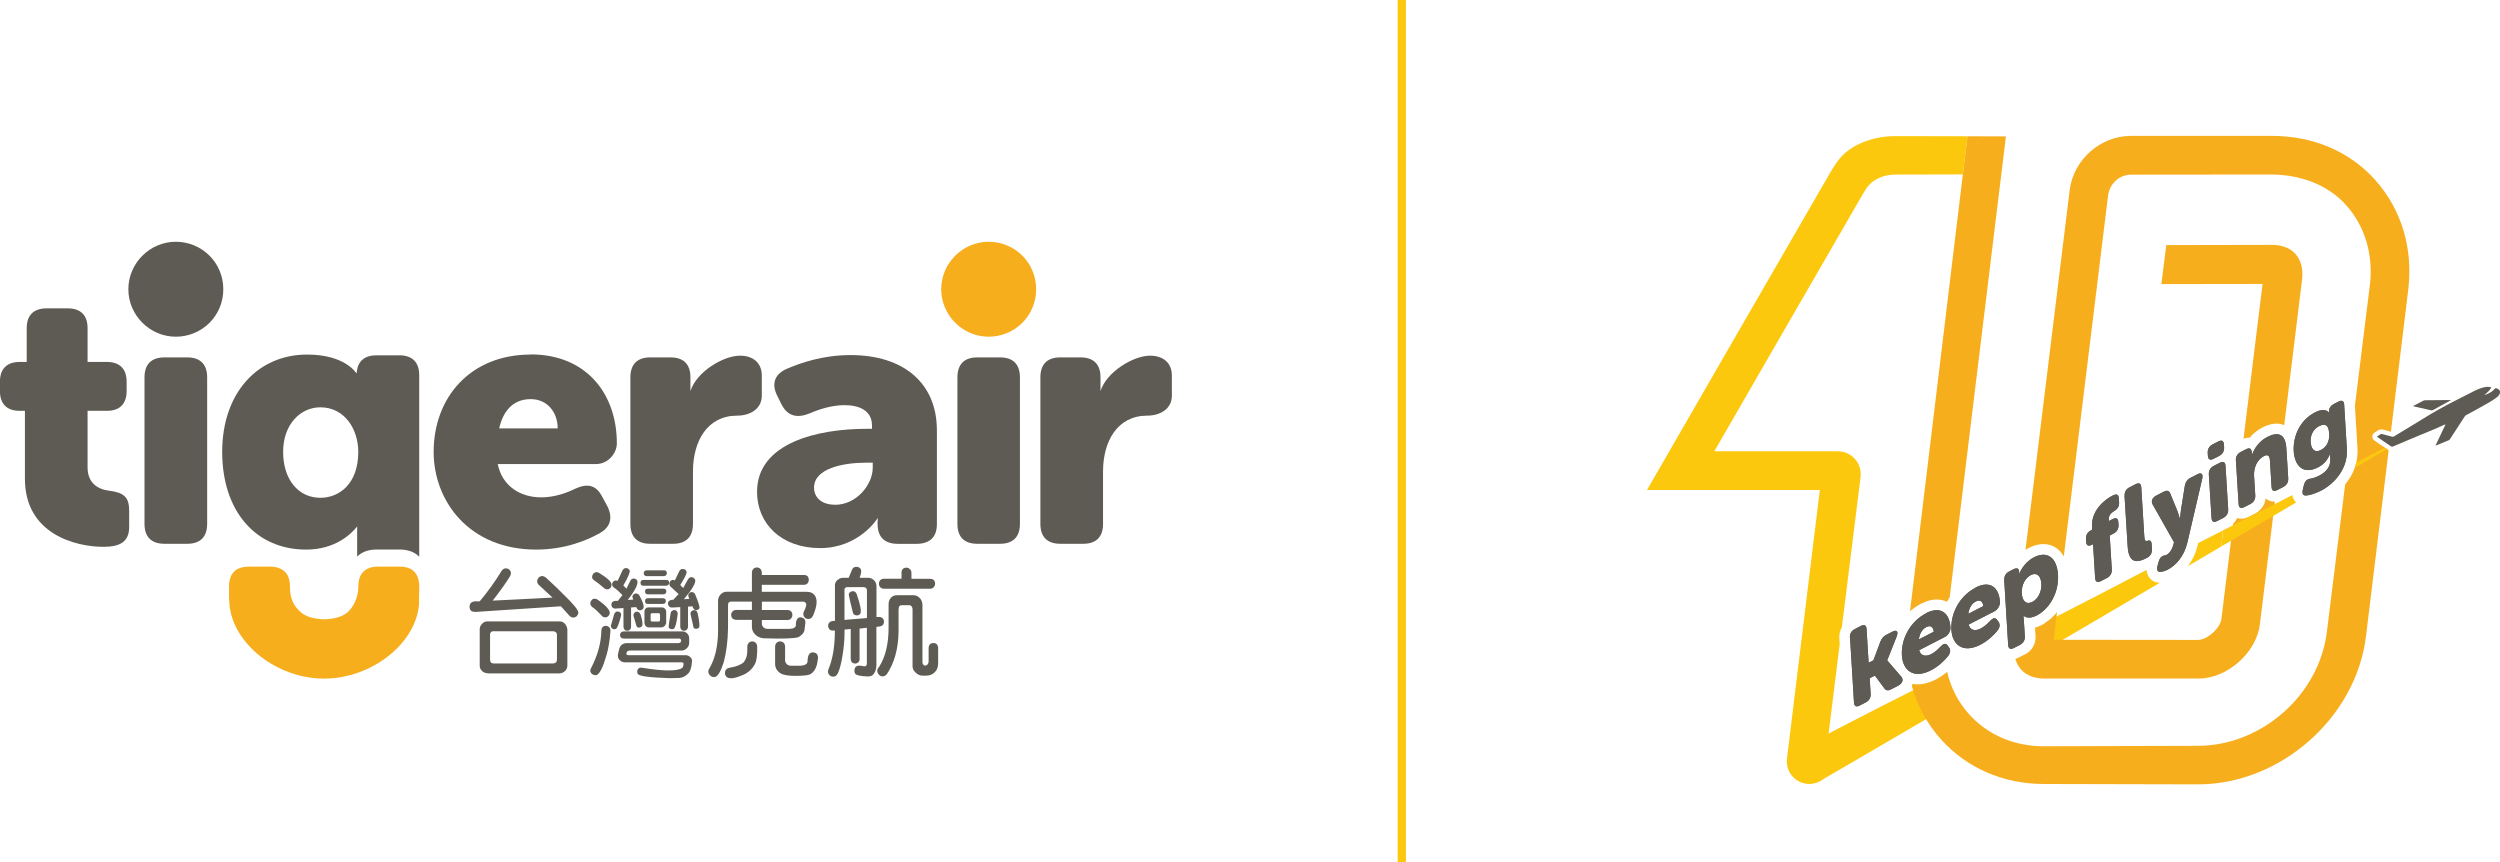 <?xml version="1.0" encoding="UTF-8"?>
<svg id="_圖層_2" data-name="圖層 2" xmlns="http://www.w3.org/2000/svg" viewBox="0 0 335.98 115.86">
  <defs>
    <style>
      .cls-1 {
        fill: none;
        stroke: #fcc80e;
        stroke-miterlimit: 10;
        stroke-width: 1.11px;
      }

      .cls-2 {
        fill: #fcc80e;
      }

      .cls-3 {
        fill: #f7ae1d;
      }

      .cls-4 {
        fill: #5d5b53;
      }
    </style>
  </defs>
  <g id="_內容" data-name="內容">
    <g>
      <g>
        <g>
          <path class="cls-2" d="M288.93,77.71c-.18-.2-.41-.57-.45-1.12-4.42,2.31-8.88,4.64-13.2,6.83-.16,.12-.33,.24-.5,.35,.13,1.22,.24,2.19,.37,3.43,4.92-2.89,10.06-5.91,15.11-8.88-.52,0-.99-.21-1.32-.59Z"/>
          <path class="cls-2" d="M295.36,73.23c-.25,1.08-.71,2.04-1.32,2.85,1.51-.89,3.02-1.77,4.49-2.64,.08-.72,.16-1.44,.2-2.15-1.09,.55-2.2,1.12-3.32,1.7l-.06,.25Z"/>
        </g>
        <path class="cls-2" d="M243.43,99.79s-2.86,3.52,1.21,5.14c.01,0,6.79-3.92,16.47-9.6-.79-1.34-1.25-2.24-1.9-3.63-9.34,4.69-15.78,8.09-15.78,8.09Z"/>
        <g>
          <path class="cls-4" d="M248.61,85.7c-.03-.52,.2-.92,.66-1.16l.82-.42c.47-.24,.73-.09,.76,.42l.28,4.53,.64-.33,.92-2.45c.17-.47,.42-.77,.81-.97l.86-.44c.58-.3,.8,.02,.52,.71l-1.25,3.14v.03s1.89,2.19,1.89,2.19c.33,.39,.16,.9-.42,1.2l-.97,.5c-.39,.2-.66,.16-.88-.13l-1.28-1.73-.7,.36,.13,2.09c.03,.52-.2,.92-.66,1.16l-.82,.42c-.47,.24-.73,.09-.76-.42l-.53-8.71Z"/>
          <path class="cls-4" d="M258.83,82.41c1.98-1.02,3.18-.04,3.3,1.95,.02,.39-.26,.98-.7,1.21l-3.51,1.81c.22,.82,.92,.89,1.64,.52,.45-.23,.87-.61,1.2-.97,.41-.44,.73-.54,.98-.19l.2,.28c.23,.34,.19,.76-.18,1.21-.46,.55-1.23,1.32-2.25,1.85-2.39,1.23-3.79-.02-3.91-1.99-.13-2.17,1.08-4.55,3.24-5.66Zm1.05,2.49c-.04-.6-.42-.93-.99-.63-.65,.33-.93,1.01-1.01,1.66l2-1.03Z"/>
          <path class="cls-4" d="M265.48,78.97c1.98-1.02,3.18-.04,3.3,1.95,.02,.39-.26,.98-.7,1.21l-3.51,1.81c.22,.82,.92,.89,1.64,.52,.45-.23,.87-.61,1.2-.97,.41-.44,.73-.54,.98-.19l.2,.28c.23,.34,.19,.76-.18,1.21-.46,.55-1.23,1.32-2.25,1.85-2.39,1.23-3.79-.02-3.91-1.99-.13-2.17,1.08-4.55,3.24-5.66Zm1.05,2.49c-.04-.6-.42-.93-.99-.63-.65,.33-.93,1.01-1.01,1.66l2-1.03Z"/>
          <path class="cls-4" d="M269.36,77.96c-.03-.52,.2-.92,.66-1.16l.58-.3c.47-.24,.73-.09,.75,.28v.16c.01,.07,0,.15,0,.15h.03s.54-1.45,1.95-2.18c1.81-.94,3.1,.03,3.25,2.33,.14,2.35-1.1,4.56-2.87,5.48-1.21,.62-1.75,.03-1.75,.03h-.03s.04,.26,.06,.63l.13,2.13c.03,.52-.2,.92-.66,1.16l-.82,.42c-.47,.24-.73,.09-.76-.42l-.53-8.71Zm3.78,2.93c.7-.36,1.27-1.31,1.2-2.45-.07-1.11-.64-1.55-1.42-1.15-.67,.35-1.28,1.22-1.2,2.5,.05,.89,.54,1.55,1.42,1.09Z"/>
          <path class="cls-4" d="M281.29,73.13l-.17,.09c-.47,.24-.73,.09-.76-.42l-.02-.36c-.03-.52,.2-.92,.66-1.16l.17-.09-.02-.36c-.14-2.36,1.93-3.79,2.63-4.15l.22-.11c.47-.24,.73-.09,.76,.42l.03,.53c.03,.52-.2,.88-.66,1.16-.28,.18-.77,.49-.73,1.12v.23s.53-.27,.53-.27c.47-.24,.73-.09,.76,.42l.02,.36c.03,.52-.2,.92-.66,1.16l-.52,.27,.28,4.55c.03,.52-.2,.92-.66,1.16l-.82,.42c-.47,.24-.73,.09-.76-.42l-.28-4.55Z"/>
          <path class="cls-4" d="M285.53,66.65c-.03-.52,.2-.92,.66-1.16l.82-.42c.47-.24,.73-.09,.76,.42l.41,6.65c.03,.56,.21,.62,.42,.54,.31-.12,.53-.02,.56,.41l.04,.71c.03,.49-.16,.91-.68,1.18-1.15,.6-2.43,.93-2.58-1.56l-.42-6.76Z"/>
          <path class="cls-4" d="M290.8,74.68c.11-.02,.24-.05,.39-.13,.4-.21,.74-.75,.87-1.27l.11-.41-2.87-5.07c-.25-.43-.06-.92,.49-1.2l1.01-.52c.43-.22,.7-.14,.86,.23l.96,2.35c.14,.34,.32,1.02,.32,1.02h.03s.09-.79,.15-1.24l.5-3.13c.09-.52,.33-.87,.76-1.09l.95-.49c.52-.27,.77-.03,.63,.61l-1.99,8.55c-.46,1.94-1.59,3.12-2.65,3.67-.35,.18-.68,.26-.94,.29-.44,.06-.57-.3-.41-.86l.14-.5c.15-.54,.42-.75,.7-.84Z"/>
          <path class="cls-4" d="M296.72,61.24l-.02-.36c-.03-.52,.2-.92,.66-1.16l.76-.39c.47-.24,.73-.09,.76,.42l.02,.36c.03,.52-.2,.92-.66,1.16l-.76,.39c-.47,.24-.73,.09-.76-.42Zm.13,2.53c-.03-.52,.2-.92,.66-1.16l.82-.42c.47-.24,.73-.09,.76,.42l.36,5.83c.03,.52-.2,.92-.66,1.16l-.82,.42c-.47,.24-.73,.09-.76-.42l-.36-5.83Z"/>
          <path class="cls-4" d="M300.48,61.9c-.03-.52,.2-.92,.66-1.16l.73-.37c.47-.24,.72-.09,.75,.43v.13c.01,.07,0,.19,0,.19h.03c.28-.75,.87-1.78,2.05-2.39,1.35-.7,2.44-.55,2.57,1.54l.25,4.01c.03,.52-.2,.92-.66,1.16l-.82,.42c-.47,.24-.73,.09-.76-.42l-.22-3.55c-.04-.69-.31-.85-.8-.6-1,.52-1.4,1.67-1.33,2.72l.16,2.56c.03,.52-.2,.92-.66,1.16l-.82,.42c-.47,.24-.73,.09-.76-.42l-.36-5.83Z"/>
          <path class="cls-4" d="M310.49,64.33c.33-.05,.69-.15,1.2-.41,.84-.44,1.55-1.14,1.48-2.23l-.02-.37c0-.09,0-.28,0-.28h-.03c-.33,.79-.79,1.35-1.58,1.76-2.05,1.06-3.16-.26-3.28-2.15-.12-1.89,.75-4.14,2.84-5.22,1.43-.74,1.89,.02,1.89,.02h.03s-.02-.06-.02-.15v-.03c-.02-.35,.21-.75,.67-.99l.61-.31c.47-.24,.73-.09,.76,.42l.36,5.94c.17,2.71-1.76,4.72-3.45,5.6-.78,.4-1.59,.64-2.01,.66-.45,.03-.59-.23-.45-.82l.12-.51c.14-.58,.39-.85,.88-.93Zm2.53-6.11c-.08-1.31-.72-1.28-1.39-.93-.79,.41-1.15,1.25-1.1,2.1,.06,.92,.5,1.54,1.39,1.08,.58-.3,1.19-.95,1.11-2.25Z"/>
        </g>
        <path class="cls-3" d="M272.13,87.94l-.82,.42c-.17,.09-.32,.14-.47,.19,.16,.54,.42,1.02,.76,1.41,.71,.8,1.8,1.23,3.13,1.23h20.78c3.8,0,7.75-3.48,8.2-7.29l2.02-16.49c-.43,.02-.76-.11-.96-.22-.08-.05-.18-.11-.29-.2-.1,.87-.61,1.61-1.42,2.03l-.82,.42c-.39,.2-.74,.27-1.03,.27-.22,0-.4-.04-.56-.09-.13,.29-.31,.55-.54,.78l-1.57,12.77c-.15,1.27-1.92,2.83-3.15,2.83l-19.4-.02,.46-3.74c-.57,.74-1.27,1.35-2.08,1.77-.31,.16-.6,.27-.88,.34l.07,1.09c.07,1.08-.47,2.02-1.44,2.52Z"/>
        <path class="cls-3" d="M305.33,32.91s-14.2,.03-14.2,.03l-.66,5.24,13.6-.02-2.56,20.8c.31-.11,.58-.15,.82-.13,.42-.5,.97-.99,1.7-1.37,1.13-.58,2.12-.68,2.95-.32l2.4-19.58c.16-1.41-.14-2.59-.88-3.42-.71-.8-1.8-1.23-3.18-1.23Z"/>
        <path class="cls-3" d="M258.17,81.14h0c1.59-.82,2.75-.62,3.48-.26,.12-.22,.25-.43,.38-.64l7.55-61.91-5.17-.02-7.72,63.84c.45-.39,.94-.74,1.48-1.02Z"/>
        <path class="cls-2" d="M308.45,67.38c-.2-.24-.33-.52-.38-.84-2.93,1.5-6.07,3.09-9.33,4.74-.05,.72-.13,1.44-.2,2.15,3.53-2.08,6.92-4.07,10.05-5.91-.05-.05-.1-.1-.14-.14Z"/>
        <path class="cls-2" d="M247.19,85.79c-.03-.54,.09-1.05,.34-1.48l2.48-19.89c.21-1.3-.21-2.13-.68-2.69-.5-.6-1.37-1.13-2.52-1.08h-16.42c.6-1.05,18.94-32.83,20.02-34.67,.5-.85,.93-1.45,1.83-1.92,.77-.41,1.64-.61,2.51-.6l9.04-.02,.64-5.13s-9.73-.02-9.74-.02c-2.29,0-4.7,.66-6.51,2.09-.99,.79-1.61,1.8-2.24,2.86-1.07,1.8-24.52,42.48-24.6,42.61h23.23s-4.43,36.15-4.43,36.21c-.16,2.33,2.03,3.8,3.98,3.14,.28-.09,.55-.23,.81-.41,0,0,.03-.02,.05-.03l2.26-18.16-.05-.81Z"/>
        <g>
          <path class="cls-4" d="M248.61,85.7c-.03-.52,.2-.92,.66-1.16l.82-.42c.47-.24,.73-.09,.76,.42l.28,4.53,.64-.33,.92-2.45c.17-.47,.42-.77,.81-.97l.86-.44c.58-.3,.8,.02,.52,.71l-1.25,3.14v.03s1.89,2.19,1.89,2.19c.33,.39,.16,.9-.42,1.2l-.97,.5c-.39,.2-.66,.16-.88-.13l-1.28-1.73-.7,.36,.13,2.09c.03,.52-.2,.92-.66,1.16l-.82,.42c-.47,.24-.73,.09-.76-.42l-.53-8.71Z"/>
          <path class="cls-4" d="M258.83,82.41c1.98-1.02,3.18-.04,3.3,1.95,.02,.39-.26,.98-.7,1.21l-3.51,1.81c.22,.82,.92,.89,1.64,.52,.45-.23,.87-.61,1.2-.97,.41-.44,.73-.54,.98-.19l.2,.28c.23,.34,.19,.76-.18,1.21-.46,.55-1.23,1.32-2.25,1.85-2.39,1.23-3.79-.02-3.91-1.99-.13-2.17,1.08-4.55,3.24-5.66Zm1.05,2.49c-.04-.6-.42-.93-.99-.63-.65,.33-.93,1.01-1.01,1.66l2-1.03Z"/>
          <path class="cls-4" d="M265.48,78.97c1.98-1.02,3.18-.04,3.3,1.95,.02,.39-.26,.98-.7,1.21l-3.51,1.81c.22,.82,.92,.89,1.64,.52,.45-.23,.87-.61,1.2-.97,.41-.44,.73-.54,.98-.19l.2,.28c.23,.34,.19,.76-.18,1.21-.46,.55-1.23,1.32-2.25,1.85-2.39,1.23-3.79-.02-3.91-1.99-.13-2.17,1.08-4.55,3.24-5.66Zm1.05,2.49c-.04-.6-.42-.93-.99-.63-.65,.33-.93,1.01-1.01,1.66l2-1.03Z"/>
          <path class="cls-4" d="M269.36,77.96c-.03-.52,.2-.92,.66-1.16l.58-.3c.47-.24,.73-.09,.75,.28v.16c.01,.07,0,.15,0,.15h.03s.54-1.45,1.95-2.18c1.81-.94,3.1,.03,3.25,2.33,.14,2.35-1.1,4.56-2.87,5.48-1.21,.62-1.75,.03-1.75,.03h-.03s.04,.26,.06,.63l.13,2.13c.03,.52-.2,.92-.66,1.16l-.82,.42c-.47,.24-.73,.09-.76-.42l-.53-8.71Zm3.78,2.93c.7-.36,1.27-1.31,1.2-2.45-.07-1.11-.64-1.55-1.42-1.15-.67,.35-1.28,1.22-1.2,2.5,.05,.89,.54,1.55,1.42,1.09Z"/>
          <path class="cls-4" d="M281.29,73.13l-.17,.09c-.47,.24-.73,.09-.76-.42l-.02-.36c-.03-.52,.2-.92,.66-1.16l.17-.09-.02-.36c-.14-2.36,1.93-3.79,2.63-4.15l.22-.11c.47-.24,.73-.09,.76,.42l.03,.53c.03,.52-.2,.88-.66,1.16-.28,.18-.77,.49-.73,1.12v.23s.53-.27,.53-.27c.47-.24,.73-.09,.76,.42l.02,.36c.03,.52-.2,.92-.66,1.16l-.52,.27,.28,4.55c.03,.52-.2,.92-.66,1.16l-.82,.42c-.47,.24-.73,.09-.76-.42l-.28-4.55Z"/>
          <path class="cls-4" d="M285.53,66.65c-.03-.52,.2-.92,.66-1.16l.82-.42c.47-.24,.73-.09,.76,.42l.41,6.65c.03,.56,.21,.62,.42,.54,.31-.12,.53-.02,.56,.41l.04,.71c.03,.49-.16,.91-.68,1.18-1.15,.6-2.43,.93-2.58-1.56l-.42-6.76Z"/>
          <path class="cls-4" d="M290.8,74.68c.11-.02,.24-.05,.39-.13,.4-.21,.74-.75,.87-1.27l.11-.41-2.87-5.07c-.25-.43-.06-.92,.49-1.2l1.01-.52c.43-.22,.7-.14,.86,.23l.96,2.35c.14,.34,.32,1.02,.32,1.02h.03s.09-.79,.15-1.24l.5-3.13c.09-.52,.33-.87,.76-1.09l.95-.49c.52-.27,.77-.03,.63,.61l-1.99,8.55c-.46,1.94-1.59,3.12-2.65,3.67-.35,.18-.68,.26-.94,.29-.44,.06-.57-.3-.41-.86l.14-.5c.15-.54,.42-.75,.7-.84Z"/>
          <path class="cls-4" d="M296.72,61.24l-.02-.36c-.03-.52,.2-.92,.66-1.16l.76-.39c.47-.24,.73-.09,.76,.42l.02,.36c.03,.52-.2,.92-.66,1.16l-.76,.39c-.47,.24-.73,.09-.76-.42Zm.13,2.53c-.03-.52,.2-.92,.66-1.16l.82-.42c.47-.24,.73-.09,.76,.42l.36,5.83c.03,.52-.2,.92-.66,1.16l-.82,.42c-.47,.24-.73,.09-.76-.42l-.36-5.83Z"/>
          <path class="cls-4" d="M300.48,61.9c-.03-.52,.2-.92,.66-1.16l.73-.37c.47-.24,.72-.09,.75,.43v.13c.01,.07,0,.19,0,.19h.03c.28-.75,.87-1.78,2.05-2.39,1.35-.7,2.44-.55,2.57,1.54l.25,4.01c.03,.52-.2,.92-.66,1.16l-.82,.42c-.47,.24-.73,.09-.76-.42l-.22-3.55c-.04-.69-.31-.85-.8-.6-1,.52-1.4,1.67-1.33,2.72l.16,2.56c.03,.52-.2,.92-.66,1.16l-.82,.42c-.47,.24-.73,.09-.76-.42l-.36-5.83Z"/>
          <path class="cls-4" d="M310.49,64.33c.33-.05,.69-.15,1.2-.41,.84-.44,1.55-1.14,1.48-2.23l-.02-.37c0-.09,0-.28,0-.28h-.03c-.33,.79-.79,1.35-1.58,1.76-2.05,1.06-3.16-.26-3.28-2.15-.12-1.89,.75-4.14,2.84-5.22,1.43-.74,1.89,.02,1.89,.02h.03s-.02-.06-.02-.15v-.03c-.02-.35,.21-.75,.67-.99l.61-.31c.47-.24,.73-.09,.76,.42l.36,5.94c.17,2.71-1.76,4.72-3.45,5.6-.78,.4-1.59,.64-2.01,.66-.45,.03-.59-.23-.45-.82l.12-.51c.14-.58,.39-.85,.88-.93Zm2.53-6.11c-.08-1.31-.72-1.28-1.39-.93-.79,.41-1.15,1.25-1.1,2.1,.06,.92,.5,1.54,1.39,1.08,.58-.3,1.19-.95,1.11-2.25Z"/>
        </g>
        <path class="cls-3" d="M319.84,59.71l-.27-.19c-.11-.08-.23-.16-.35-.24l-.14-.1c-.17-.12-.26-.3-.26-.51,0-.2,.1-.39,.27-.5,.05-.03,.1-.07,.14-.1,.12-.08,.23-.16,.36-.24,.2-.12,.45-.15,.67-.1,.22,.06,.44,.12,.66,.18,.13,.04,.27,.07,.4,.11l2.34-19.16c.64-5.51-.92-10.7-4.41-14.63-3.46-3.89-8.37-5.96-13.9-5.97h-19.08c-4.09,.07-7.61,3.25-8.12,7.28l-5.94,48.36c.15-.1,.3-.19,.47-.27,1.67-.86,2.89-.45,3.46-.12,.5,.28,.91,.72,1.22,1.26l5.95-48.49c.2-1.57,1.47-2.78,3.05-2.81l18.77-.02c4.01,0,7.71,1.35,10.2,4.15,2.51,2.83,3.64,6.62,3.17,10.65l-2.02,16.28,.35,5.69c.12,1.97-.62,3.63-1.66,4.88l-2.44,19.7c-1,8.59-8.82,15.45-17.4,15.43l-20.68,.06c-4.01,0-7.58-1.56-10.07-4.36-1.43-1.61-2.41-3.53-2.9-5.64-.44,.37-.95,.73-1.53,1.03-.93,.48-1.73,.65-2.39,.65-.26,0-.5-.03-.72-.07-.03,.1-.06,.19-.1,.29,.73,2.63,2.02,5.04,3.86,7.11,3.46,3.89,8.37,6.05,13.85,6.06l20.7,.05c11.07,.03,21.34-8.95,22.63-19.99l3.04-24.91c-.39-.26-.79-.53-1.18-.8Z"/>
        <path class="cls-2" d="M320.5,60.16c-1.16,.6-2.44,1.26-3.81,1.97-.06,.26-.14,.52-.23,.76,1.6-.94,3.05-1.79,4.32-2.54-.09-.06-.19-.13-.28-.19Z"/>
        <g>
          <path class="cls-4" d="M319.43,58.68c.18,.13,.33,.23,.49,.34,.48,.33,.96,.66,1.45,.99,.05,.03,.13,.03,.19,.01,.61-.25,1.21-.51,1.82-.77,.7-.29,1.4-.59,2.1-.88,.56-.23,1.11-.46,1.67-.69,.45-.19,.89-.39,1.33-.59,.04-.02,.09-.03,.18-.05-.46,.96-.89,1.88-1.35,2.84,.07-.02,.11-.03,.14-.04,.54-.22,1.09-.44,1.63-.67,.06-.03,.13-.08,.17-.14,.67-1.02,1.33-2.05,2-3.08,.04-.06,.1-.12,.16-.15,.31-.17,.62-.33,.93-.5,.32-.17,.63-.35,.95-.53,.47-.26,.95-.52,1.41-.8,.31-.19,.62-.39,.9-.61,.14-.11,.27-.28,.35-.45,.12-.25,.02-.49-.23-.63-.04-.03-.09-.04-.14-.07-.14-.07-.24-.06-.35,.08-.25,.33-.62,.5-.98,.67-.12,.05-.24,.1-.37,.13,.35-.31,.72-.59,.94-1.04-.33-.08-.64-.08-.95-.01-.63,.13-1.19,.42-1.75,.71-.81,.41-1.61,.82-2.42,1.23-1.41,.72-2.79,1.5-4.13,2.34-.77,.48-1.55,.95-2.33,1.42-.37,.22-.74,.44-1.1,.66-.14,.09-.28,.19-.42,.26-.07,.03-.17,.05-.24,.03-.45-.11-.9-.24-1.35-.36-.06-.02-.15,0-.21,.03-.15,.09-.29,.19-.47,.31Z"/>
          <path class="cls-4" d="M324.31,54.59c.3,.07,.61,.14,.91,.21,.49,.11,.99,.22,1.48,.34,.12,.03,.21,.01,.31-.05,.77-.43,1.55-.85,2.32-1.28,.02,0,.03-.02,.07-.05-.08,0-.12,0-.16,0-1.11,0-2.22,.01-3.34,.03-.08,0-.17,.03-.24,.07-.45,.23-.91,.47-1.36,.7,0,.01,0,.03,0,.04Z"/>
        </g>
      </g>
      <g>
        <g>
          <path class="cls-4" d="M147.9,52.55c.82-2.59,4.42-4.75,6.66-4.75,1.71,0,2.93,.92,2.93,2.67v2.72c0,1.75-1.56,2.67-3.32,2.67-3.98,0-5.93,3.41-5.93,7.5v7.05c0,1.75-.92,2.67-2.67,2.67h-3.07c-1.75,0-2.68-.92-2.68-2.67v-19.7c0-1.75,.92-2.68,2.68-2.68h2.72c1.75,0,2.68,.93,2.68,2.68v1.84"/>
          <path class="cls-4" d="M92.79,52.55c.82-2.59,4.42-4.75,6.66-4.75,1.71,0,2.93,.92,2.93,2.67v2.72c0,1.75-1.56,2.67-3.32,2.67-3.99,0-5.93,3.41-5.93,7.5v7.05c0,1.75-.93,2.67-2.67,2.67h-3.07c-1.75,0-2.67-.92-2.67-2.67v-19.7c0-1.75,.92-2.68,2.67-2.68h2.72c1.76,0,2.68,.93,2.68,2.68v1.84"/>
          <path class="cls-3" d="M132.87,45.25c-3.5,0-6.38-2.88-6.38-6.38s2.88-6.38,6.38-6.38,6.38,2.79,6.38,6.38-2.89,6.38-6.38,6.38"/>
          <path class="cls-4" d="M23.63,45.25c-3.49,0-6.38-2.88-6.38-6.38s2.89-6.38,6.38-6.38,6.38,2.79,6.38,6.38-2.88,6.38-6.38,6.38"/>
          <path class="cls-4" d="M116.43,57.63h.76v-.43c0-2.07-1.77-2.75-3.69-2.75-1.67,0-3.38,.53-4.7,1.11-1.67,.67-2.92,.38-3.74-1.15l-.6-1.21c-.76-1.49-.45-2.79,1.11-3.56,1.98-.87,5-1.92,8.74-1.92,7.17,0,11.6,3.8,11.6,10.11v12.62c0,1.73-.95,2.64-2.77,2.64h-2.42c-1.82,0-2.78-.87-2.78-2.7v-.19c0-.29,.05-.61,.05-.61l-.1,.13s-2.47,3.94-7.67,3.94-8.48-3.27-8.48-7.56c0-6.65,8.28-8.47,14.69-8.47m-4.21,10.21c2.88,0,5.07-2.7,5.07-5v-.66h-.92c-3.05,0-6.97,.77-6.97,3.35,0,1.31,.98,2.3,2.83,2.3Z"/>
          <path class="cls-4" d="M3.35,55.21h-.73c-1.7,0-2.63-.93-2.63-2.68v-1.22c0-1.75,.93-2.67,2.68-2.67h.92v-4.53c0-1.75,.93-2.67,2.68-2.67h2.82c1.76,0,2.68,.92,2.68,2.67v4.53h2.57c1.75,0,2.68,.93,2.68,2.67v1.22c0,1.75-.93,2.68-2.63,2.68h-2.62v7.59c0,2.14,1.4,2.97,2.92,3.15,1.94,.25,2.67,.84,2.67,2.68v2.19c0,1.99-1.22,2.67-3.46,2.67-3.7,0-10.55-1.69-10.55-9.14v-9.14"/>
          <path class="cls-4" d="M19.42,50.71c0-1.75,.92-2.68,2.68-2.68h3.06c1.75,0,2.68,.93,2.68,2.68v19.7c0,1.75-.93,2.67-2.68,2.67h-3.06c-1.75,0-2.68-.92-2.68-2.67v-19.7"/>
          <path class="cls-4" d="M128.67,50.71c0-1.75,.92-2.68,2.67-2.68h3.06c1.75,0,2.67,.93,2.67,2.68v19.7c0,1.75-.93,2.67-2.67,2.67h-3.06c-1.75,0-2.67-.92-2.67-2.67v-19.7"/>
          <path class="cls-4" d="M71.32,47.63c7.44,0,11.58,5.25,11.58,11.96,0,1.32-1.17,2.78-2.82,2.78h-13.19c.63,3.06,3.15,4.47,5.84,4.47,1.7,0,3.3-.53,4.57-1.16,1.61-.73,2.78-.54,3.6,1.02l.69,1.27c.78,1.5,.53,2.81-.93,3.65-1.8,1.02-4.76,2.24-8.61,2.24-8.95,0-13.77-6.47-13.77-13.13,0-7.35,4.96-13.08,13.04-13.08m3.63,9.92c0-2.15-1.38-3.93-3.63-3.93-2.55,0-3.77,1.84-4.23,3.93h7.86Z"/>
          <path class="cls-4" d="M48,70.77v.06h0c0,1.08,0,2.56,0,3.97,.63-.63,1.52-.95,2.65-.95h3.08c1.13,.02,2.01,.34,2.61,.97v-24.39c0-1.75-.93-2.68-2.68-2.68h-3.06c-1.58,0-2.49,.76-2.65,2.19v.18s-.09,0-.09,0c0,0-1.51-2.47-6.57-2.47-6.66,0-11.43,5.15-11.43,13.08s4.47,13.13,11.29,13.13c3.85,0,5.99-2.04,6.82-3.07m-4.92-3.89c-2.93,0-5-2.43-5-6.17s2.36-5.99,5-5.99c3.3,0,5.1,2.98,5.1,5.99,0,4.32-2.58,6.17-5.1,6.17Z"/>
          <path class="cls-3" d="M56.34,79.75v-.88c0-1.86-.94-2.72-2.62-2.72h-3.02c-.79,0-1.51,.27-1.93,.75-.38,.42-.61,1.04-.61,1.89,0,1.63-.75,2.84-1.36,3.41-.69,.64-1.74,.98-3.21,1.03-1.51-.05-2.56-.38-3.25-1.03-.6-.56-1.4-1.44-1.37-3.38,0-.85-.22-1.45-.58-1.87-.42-.5-1.16-.78-1.95-.8h-3.03c-1.75,.02-2.64,.93-2.63,2.73v1.03c0,.12-.03,.14,.05,1.26,.43,5.33,6.35,10.02,12.72,10.03h0c6.37,0,12.37-4.7,12.77-10.03,.01-.16,.01-.78,0-1.42"/>
        </g>
        <g>
          <path class="cls-4" d="M63.89,82.22c-.25,.02-.44-.03-.58-.14-.13-.14-.19-.28-.2-.49-.02-.22,.05-.41,.14-.53,.14-.14,.35-.22,.58-.25h.64c1.02-1.21,2-2.55,2.91-4.04,.11-.19,.27-.31,.42-.36,.17-.05,.35-.03,.53,.06,.14,.09,.25,.2,.31,.38,.05,.19,.02,.39-.09,.58-.55,.91-1.34,2.01-2.34,3.29l8.04-.41-1.75-1.62c-.17-.13-.28-.3-.3-.49-.03-.17,.02-.33,.14-.5,.11-.16,.27-.25,.44-.28,.2-.02,.38,.06,.58,.2,1.18,1.07,1.93,1.81,2.25,2.15,1.43,1.38,2.14,2.23,2.12,2.58-.02,.16-.09,.31-.22,.46-.16,.13-.33,.19-.52,.19-.19-.03-.36-.14-.52-.31l-1.09-1.21-11.51,.76Zm1.68,8.27c-.31-.02-.57-.11-.77-.3-.24-.24-.35-.49-.33-.77v-4.8c-.02-.28,.09-.57,.33-.8,.2-.22,.46-.33,.77-.31h9.59c.33-.02,.58,.11,.79,.35,.19,.24,.28,.5,.3,.77v4.8c0,.28-.09,.52-.3,.74-.24,.22-.49,.33-.79,.33h-9.59Zm.76-5.65c-.14-.02-.27,.03-.36,.13-.08,.09-.11,.19-.11,.33v3.35c0,.14,.03,.27,.11,.38,.08,.08,.2,.13,.36,.13h8.02c.16-.02,.28-.06,.36-.13,.09-.09,.14-.22,.14-.38v-3.35c0-.14-.05-.25-.14-.33-.09-.08-.22-.13-.36-.13h-8.02Z"/>
          <path class="cls-4" d="M81.01,84.26c.11-.11,.27-.16,.46-.16,.16,.02,.3,.09,.41,.2,.11,.14,.17,.3,.16,.5-.09,1.29-.27,2.36-.52,3.21-.49,1.7-.94,2.6-1.37,2.72-.17,.03-.33,0-.49-.08-.36-.24-.42-.55-.19-.93,.85-1.65,1.32-3.32,1.35-5,.02-.2,.06-.36,.19-.47Zm-1.67-3.08c-.03-.16,.02-.31,.13-.46,.09-.16,.2-.24,.38-.25,.17-.02,.35,.03,.5,.14,1.07,.75,1.6,1.35,1.6,1.76-.02,.16-.08,.3-.22,.44-.14,.13-.27,.17-.44,.16-.17-.02-.33-.09-.46-.27-.47-.5-.86-.87-1.21-1.1-.16-.13-.25-.27-.28-.42Zm.24-3.51c-.02-.16,0-.31,.09-.46,.08-.16,.2-.25,.38-.3,.16-.05,.31,0,.5,.11,1.04,.63,1.62,1.15,1.64,1.54,0,.17-.05,.33-.17,.47-.13,.13-.27,.17-.42,.17s-.31-.06-.49-.22c-.46-.42-.87-.72-1.18-.93-.17-.11-.3-.22-.35-.39Zm3.16,4.59c.09-.08,.2-.09,.35-.08,.13,.03,.24,.09,.31,.2,.08,.11,.09,.24,.06,.39-.28,1.07-.52,1.68-.69,1.75-.11,.05-.24,.06-.38,.02-.13-.05-.2-.13-.25-.24-.05-.14-.05-.28,.02-.42l.36-1.27c.03-.14,.11-.27,.22-.35Zm.02-.47c-.17,.02-.31-.03-.42-.13-.11-.08-.16-.2-.17-.36-.02-.13,.03-.25,.09-.36,.11-.11,.25-.17,.42-.19h.36l.61-.77c-.35-.38-.72-.72-1.09-.98-.14-.08-.24-.2-.28-.35-.03-.11-.02-.25,.06-.39,.08-.11,.19-.19,.31-.24,.11-.03,.22-.02,.35,.05l.66-1.42c.08-.14,.19-.24,.33-.28,.13-.05,.25-.03,.39,.03,.13,.08,.2,.17,.25,.28,.06,.22-.22,.9-.86,2l.42,.44,.49-1.01c.08-.17,.16-.27,.28-.31,.13-.06,.27-.06,.41-.02,.13,.06,.22,.14,.28,.27,.14,.44-.28,1.29-1.29,2.58l.75-.05c-.09-.19-.14-.36-.11-.47,.03-.11,.11-.22,.24-.28,.13-.08,.24-.09,.36-.05,.14,.03,.25,.11,.33,.25,.47,.85,.66,1.43,.53,1.73-.06,.11-.17,.19-.31,.24-.13,.05-.25,.03-.36-.03-.11-.06-.2-.16-.27-.33v-.05l-.71,.05v2.58c0,.17-.03,.28-.14,.39-.09,.11-.22,.16-.38,.16-.14,0-.25-.05-.36-.14-.09-.11-.14-.24-.14-.41v-2.5l-1.05,.06Zm8.98,3.07c.24,0,.42,.09,.61,.27,.17,.17,.25,.36,.27,.6v.66c0,.27-.09,.52-.3,.71-.2,.22-.46,.33-.75,.33h-6.97c-.16,.02-.27,.06-.33,.16-.08,.11-.11,.22-.09,.33l.02-.13v.17l.19,.09h7.79c.27,.02,.49,.13,.65,.33,.14,.14,.2,.33,.17,.55-.06,.77-.24,1.31-.5,1.57-.35,.36-.74,.57-1.2,.61l-1.29,.03c-2.64-.08-4.09-.27-4.31-.57-.06-.13-.08-.25-.06-.41,.09-.38,.35-.49,.71-.41,2.91,.47,4.7,.47,5.35,0,.06-.06,.14-.25,.17-.52l-.06-.17-.19-.05h-7.74c-.27-.03-.49-.16-.66-.36-.17-.22-.22-.46-.17-.74l.14-.58c.06-.35,.22-.6,.46-.74,.2-.14,.46-.17,.71-.16h6.87l.22-.09,.09-.2v-.09l-.08-.17-.14-.06h-7.47c-.17,0-.31-.03-.39-.14-.09-.09-.14-.2-.14-.35,.02-.14,.06-.25,.14-.33,.09-.09,.22-.14,.39-.14h7.91Zm-6.57-2.38c.05-.11,.14-.2,.28-.25,.11-.05,.24-.03,.36,.02,.11,.06,.2,.17,.27,.31,.27,.83,.33,1.37,.2,1.59-.08,.09-.17,.16-.31,.19-.14,.02-.25,0-.36-.08-.05-.03-.16-.36-.31-.96l-.13-.41c-.05-.16-.05-.3,0-.41Zm4.37-4.55c.11,0,.2,.03,.28,.09,.08,.08,.11,.17,.11,.3,0,.11-.03,.2-.11,.27-.08,.08-.17,.13-.28,.13h-3.07c-.13,0-.22-.03-.3-.11-.06-.06-.09-.16-.09-.28,0-.11,.03-.2,.09-.28,.08-.08,.17-.11,.3-.11h3.07Zm-.3-1.29c.11,0,.19,.03,.27,.09,.08,.08,.11,.17,.11,.3,0,.11-.03,.2-.11,.27-.08,.08-.16,.13-.27,.13h-2.34c-.11,0-.2-.03-.28-.11s-.11-.16-.11-.28c0-.11,.03-.2,.11-.28,.08-.08,.17-.11,.28-.11h2.34Zm-2.08,7.68c-.17-.02-.31-.08-.39-.2-.11-.14-.17-.3-.16-.46v-1.48c0-.16,.05-.3,.16-.39,.09-.11,.24-.17,.39-.16h1.71c.19-.02,.35,.05,.49,.17,.09,.08,.16,.2,.17,.38v1.48c0,.16-.08,.31-.2,.46-.14,.13-.28,.19-.46,.2h-1.71Zm2.01-5.21c.11,0,.2,.03,.27,.09,.08,.06,.11,.16,.11,.28,0,.11-.03,.2-.11,.28-.06,.08-.16,.11-.27,.11h-2.09c-.13,0-.22-.02-.3-.09-.06-.08-.09-.17-.09-.3,0-.11,.03-.2,.09-.28,.08-.06,.17-.09,.3-.09h2.09Zm-.06,1.29c.11,0,.2,.03,.28,.09,.06,.06,.09,.16,.09,.28,0,.11-.03,.2-.09,.28-.08,.08-.17,.11-.28,.11h-2.03c-.13,0-.22-.02-.3-.09-.06-.08-.09-.17-.09-.3,0-.11,.03-.2,.09-.27,.08-.08,.17-.11,.3-.11h2.03Zm-1.51,2.01l-.11,.05-.05,.09v.82l.05,.11,.11,.05h.94l.11-.05,.05-.11v-.82l-.05-.09-.11-.05h-.94Zm2.77-.76c-.17,.02-.3-.03-.41-.13-.11-.08-.17-.2-.19-.36-.02-.13,.03-.25,.11-.36,.11-.11,.24-.17,.41-.19h.19l.72-.77-.98-.91c-.14-.09-.22-.22-.25-.36-.03-.11-.02-.24,.06-.38,.06-.13,.17-.2,.31-.25,.11-.02,.24,0,.35,.06l.6-1.24c.08-.16,.19-.24,.33-.28,.13-.03,.27-.02,.41,.05,.11,.06,.19,.17,.24,.3,.05,.22-.24,.83-.85,1.79l.39,.41,.63-1.13c.08-.14,.17-.25,.3-.3s.27-.05,.41,.02c.14,.08,.22,.17,.27,.28,.13,.41-.38,1.29-1.51,2.63l.74-.05c-.13-.22-.17-.42-.14-.58,.03-.09,.11-.19,.22-.27,.13-.06,.25-.08,.36-.05,.14,.05,.25,.14,.33,.28v.02c.46,1.09,.63,1.71,.58,1.87-.05,.09-.14,.17-.28,.22-.13,.05-.25,.03-.36-.02-.11-.08-.24-.24-.3-.47l-.6,.05v2.69c0,.17-.05,.28-.16,.39-.09,.11-.22,.16-.36,.16s-.27-.05-.38-.14c-.09-.11-.14-.24-.14-.41v-2.63l-1.05,.06Zm-.08,.46c.09-.08,.22-.13,.36-.13,.13,.02,.24,.06,.31,.16,.08,.11,.13,.24,.11,.39-.13,1.15-.31,1.82-.52,1.97-.11,.06-.24,.08-.38,.05-.11-.05-.2-.09-.3-.2v-.03c-.03-.08,.05-.69,.24-1.82,.02-.17,.06-.3,.17-.38Zm2.56,.14c.06-.11,.16-.19,.3-.24,.13-.03,.24-.02,.35,.03,.13,.08,.2,.19,.25,.35,.25,1.1,.3,1.76,.2,1.95-.08,.09-.19,.14-.33,.16-.14,.02-.25-.02-.35-.08l-.05-.05-.39-1.71c-.05-.16-.05-.28,.02-.41Z"/>
          <path class="cls-4" d="M102.38,83.79c0,.19,.08,.38,.22,.52,.14,.13,.3,.19,.52,.2h3.05c.53-.03,.79-.22,.79-.53,0-.42,.08-.72,.24-.87,.14-.13,.28-.17,.47-.14,.17,.03,.33,.11,.42,.2,.13,.17,.17,.36,.14,.57l-.09,.72c0,.46-.28,.85-.83,1.16-.5,.19-2.06,.25-4.67,.16-.33-.02-.61-.13-.9-.3-.46-.33-.69-.75-.69-1.27v-.91h-2.11c-.19,0-.36-.06-.49-.17-.13-.13-.19-.3-.19-.5,0-.17,.06-.33,.19-.47,.13-.13,.3-.19,.49-.19h2.11v-1.12h-2.74c-.31-.02-.49,.16-.47,.47v3.1c-.03,1.78-.24,3.32-.57,4.55-.39,1.23-.79,1.92-1.18,2.01-.19,.03-.38,0-.55-.11-.39-.31-.46-.68-.17-1.1,.71-1.24,1.1-2.86,1.13-4.86v-4.18c0-.3,.11-.6,.35-.85,.2-.24,.5-.36,.85-.36h3.35v-2.53c0-.24,.06-.39,.19-.53,.11-.13,.27-.19,.47-.2,.19,0,.35,.06,.47,.19,.14,.14,.2,.31,.2,.55v.27h5.65c.2,0,.36,.05,.49,.16,.13,.13,.17,.3,.17,.5,0,.17-.05,.33-.17,.47s-.28,.19-.49,.19h-5.65v.94h6.04c.52,0,.91,.2,1.15,.6,.31,.57,.2,1.45-.31,2.61-.11,.22-.25,.36-.42,.42-.16,.03-.33,.03-.5-.03-.38-.22-.47-.57-.3-.96,.28-.55,.38-.93,.28-1.07-.08-.16-.19-.24-.35-.24h-5.58v1.12h3.44c.2,0,.35,.06,.47,.17,.13,.13,.19,.3,.19,.49s-.06,.35-.19,.49c-.13,.13-.27,.19-.47,.19h-3.44v.49Zm-1.76,2.61c.11-.13,.27-.19,.47-.2,.19,0,.35,.06,.47,.19,.14,.13,.2,.31,.2,.55v.55c-.02,.66-.08,1.16-.2,1.51-.28,.72-.85,1.32-1.68,1.7-1.07,.46-1.79,.57-2.15,.33-.16-.09-.25-.25-.3-.47-.03-.46,.17-.75,.66-.83,.88-.14,1.51-.41,1.87-.74,.3-.39,.47-.9,.47-1.49v-.55c0-.24,.06-.41,.19-.53Zm3.74,0c.11-.13,.28-.19,.47-.2,.19,0,.35,.06,.49,.19,.13,.13,.19,.31,.19,.55v1.78c0,.2,.08,.38,.22,.53,.14,.13,.31,.2,.53,.22h1.15c.74,0,1.12-.22,1.12-.61,0-.5,.11-.87,.31-1.05,.14-.11,.31-.16,.49-.13,.19,.03,.35,.09,.47,.24,.11,.17,.16,.36,.13,.57l-.13,.8c-.17,.64-.49,1.1-.94,1.34-.27,.13-.96,.2-2.03,.2-.94,0-1.6-.13-1.95-.35-.47-.31-.72-.75-.71-1.31v-2.23c0-.24,.06-.41,.19-.53Z"/>
          <path class="cls-4" d="M115.53,88.52c0,.2-.06,.36-.17,.49-.11,.09-.25,.16-.44,.17-.16-.02-.31-.06-.42-.16-.11-.13-.17-.3-.17-.5v-3.99l-.83,.08v.42c0,.94-.09,1.97-.27,3.05-.17,1.07-.38,1.86-.61,2.36-.13,.27-.27,.41-.42,.46-.16,.05-.33,.05-.52-.02-.17-.09-.3-.22-.36-.39-.08-.16-.06-.36,.03-.58,.57-1.34,.85-3.07,.85-5.17h-.16c-.22,.02-.39-.02-.5-.11-.14-.13-.22-.27-.24-.44-.02-.2,.02-.36,.13-.49,.11-.14,.28-.22,.5-.25h.28v-4.72c-.02-.3,.09-.57,.33-.77,.24-.2,.47-.31,.75-.31h.77l.38-.93c.06-.2,.17-.36,.33-.47,.14-.08,.31-.09,.52-.05,.19,.05,.31,.16,.41,.33,.09,.17,.03,.57-.17,1.12h1.16c.27,0,.52,.11,.75,.31,.22,.22,.35,.49,.35,.79v4.17h.28c.19-.02,.38,.03,.52,.14,.13,.11,.19,.24,.2,.44,.02,.17-.02,.31-.11,.46-.13,.14-.3,.22-.52,.24l-.38,.05v5.22c-.02,.41-.13,.79-.35,1.09-.16,.25-.44,.36-.83,.35-.91-.03-1.46-.16-1.64-.33-.11-.14-.14-.3-.13-.5,.03-.47,.31-.68,.82-.61,.39,.08,.61,.09,.68,.06,.11-.08,.17-.2,.17-.38v-4.78l-.98,.11v4.07Zm.98-5.46v-3.79c-.02-.09-.05-.17-.13-.25-.08-.08-.16-.11-.27-.11h-2.25c-.11-.02-.2,.03-.28,.11s-.11,.19-.09,.28v4.01l3.02-.25Zm-2.42-3.27c.05-.13,.14-.22,.3-.3,.16-.05,.31-.05,.44,0,.14,.08,.25,.2,.31,.38,.5,1.42,.66,2.3,.47,2.61-.08,.11-.19,.19-.36,.22-.17,.02-.31-.02-.44-.09-.11-.09-.19-.22-.22-.42l-.27-1.09c-.19-.77-.27-1.23-.24-1.31Zm6.67,2.04v3.02c-.03,2.36-.58,4.29-1.59,5.77-.16,.17-.33,.27-.52,.28-.2,.02-.39-.06-.55-.25-.3-.36-.27-.72,.06-1.05,.83-1.31,1.26-3.07,1.26-5.22v-3.15c0-.36,.09-.66,.3-.88,.2-.25,.52-.38,.96-.36h2c.35-.02,.66,.11,.91,.36,.24,.24,.36,.55,.38,.93v7.72c0,.11,.03,.22,.11,.33,.08,.08,.19,.13,.31,.13l.27-.16c.09-.11,.14-.24,.14-.38v-1.82c0-.22,.06-.39,.19-.52,.11-.11,.27-.16,.46-.16s.33,.05,.44,.16c.13,.14,.19,.31,.19,.52v2c0,.38-.08,.68-.2,.91-.31,.52-.8,.79-1.46,.79h-.41c-.49,0-.88-.25-1.2-.68-.13-.24-.19-.47-.17-.71v-7.58c-.02-.13-.06-.25-.14-.36-.11-.11-.24-.16-.39-.14h-.83c-.35-.02-.52,.16-.5,.5Zm.39-4.86c0-.2,.06-.38,.17-.49,.11-.13,.28-.19,.49-.19,.19,0,.33,.06,.46,.19,.14,.11,.22,.28,.22,.49v.82h2.52c.2,0,.35,.06,.47,.16,.13,.13,.19,.3,.19,.5,0,.17-.06,.33-.19,.47-.13,.14-.27,.2-.47,.2h-6.21c-.19,0-.36-.06-.49-.19-.13-.13-.19-.3-.19-.49s.06-.35,.19-.49c.13-.11,.3-.17,.49-.17h2.36v-.82Z"/>
        </g>
      </g>
      <line class="cls-1" x1="188.39" x2="188.39" y2="115.86"/>
    </g>
  </g>
</svg>